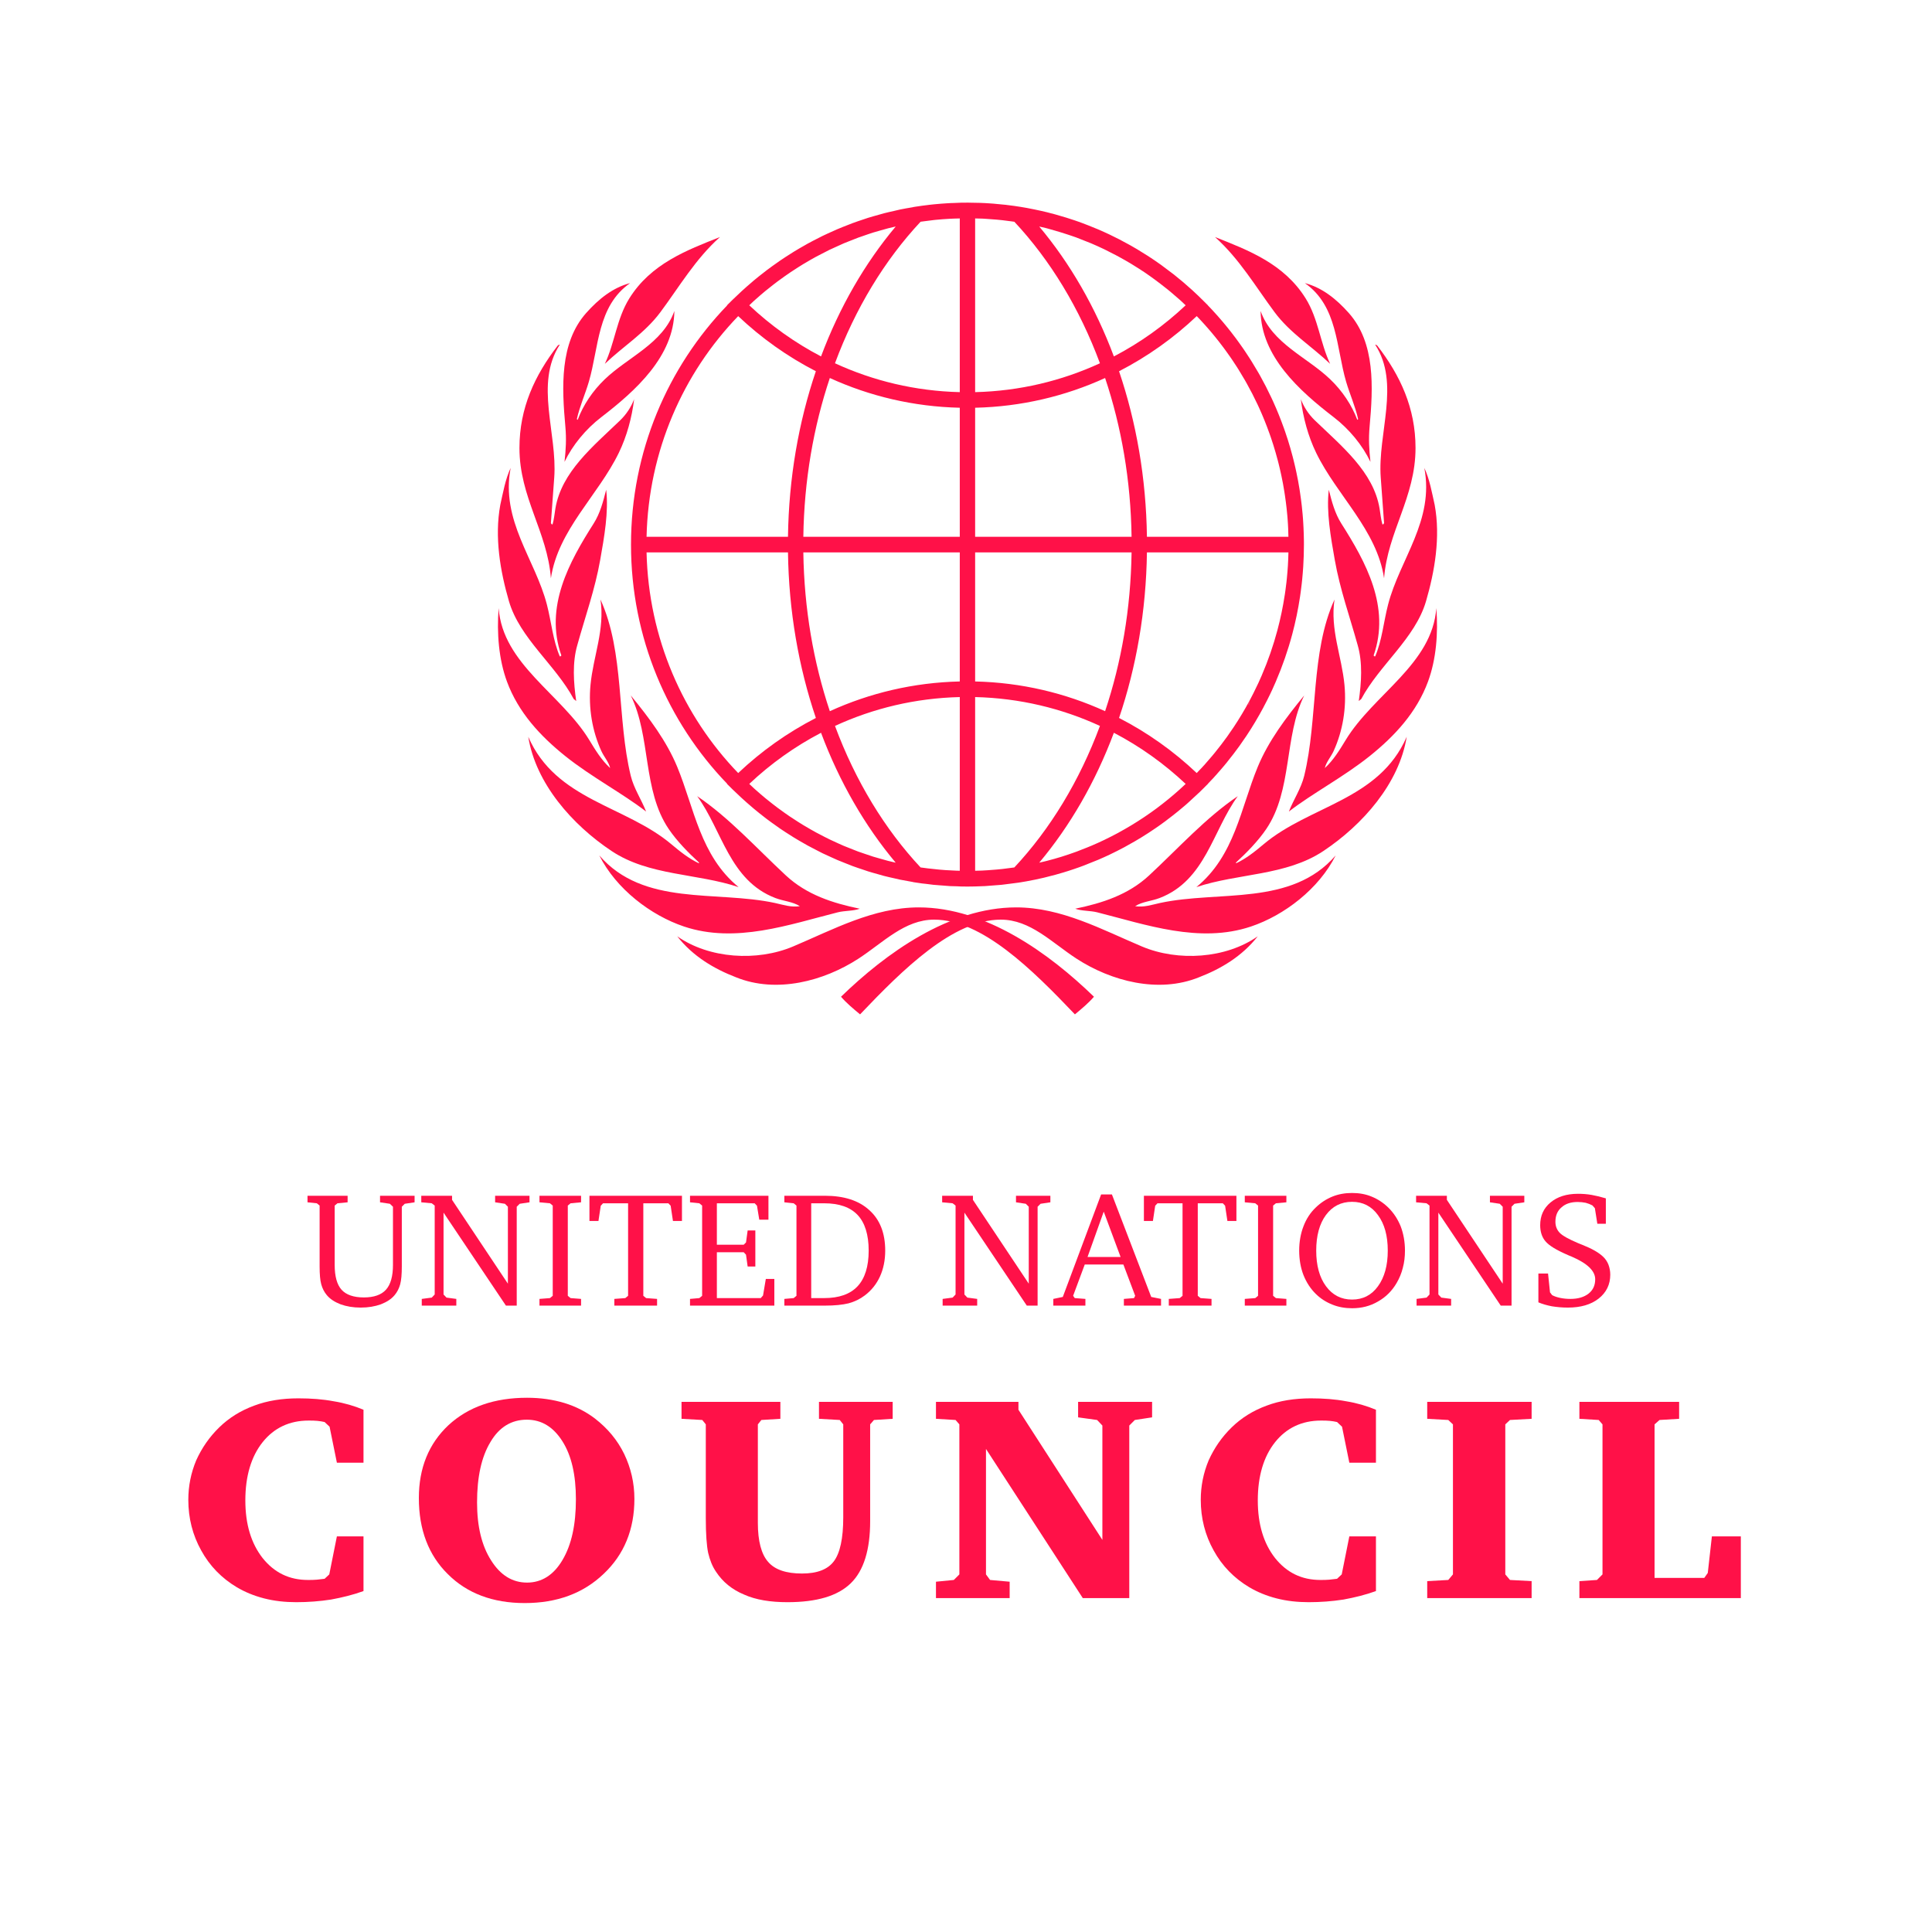 <?xml version="1.0" encoding="UTF-8" standalone="no"?>
<!DOCTYPE svg PUBLIC "-//W3C//DTD SVG 1.1//EN" "http://www.w3.org/Graphics/SVG/1.1/DTD/svg11.dtd">
<svg width="100%" height="100%" viewBox="0 0 1600 1600" version="1.1" xmlns="http://www.w3.org/2000/svg" xmlns:xlink="http://www.w3.org/1999/xlink" xml:space="preserve" xmlns:serif="http://www.serif.com/" style="fill-rule:evenodd;clip-rule:evenodd;stroke-linejoin:round;stroke-miterlimit:2;">
    <g id="Layer1">
        <g transform="matrix(1.017,0,0,1.017,214.28,-158.41)">
            <g transform="matrix(133.333,0,0,133.333,36.372,1218.95)">
                <path d="M0.025,-0.671L0.27,-0.671L0.27,-0.631L0.208,-0.625L0.191,-0.611L0.191,-0.249C0.191,-0.179 0.205,-0.128 0.233,-0.097C0.261,-0.066 0.307,-0.05 0.369,-0.05C0.431,-0.05 0.476,-0.066 0.504,-0.097C0.533,-0.129 0.547,-0.18 0.547,-0.249L0.547,-0.604L0.528,-0.622L0.468,-0.631L0.468,-0.671L0.679,-0.671L0.679,-0.631L0.619,-0.622L0.601,-0.604L0.601,-0.24C0.601,-0.192 0.598,-0.156 0.591,-0.13C0.584,-0.105 0.573,-0.083 0.557,-0.064C0.537,-0.04 0.509,-0.022 0.473,-0.008C0.437,0.005 0.396,0.012 0.35,0.012C0.304,0.012 0.263,0.005 0.227,-0.008C0.191,-0.022 0.163,-0.04 0.143,-0.064C0.127,-0.083 0.116,-0.105 0.109,-0.13C0.102,-0.155 0.099,-0.192 0.099,-0.24L0.099,-0.611L0.082,-0.625L0.025,-0.631L0.025,-0.671Z" style="fill:#ff1148;fill-rule:nonzero;"/>
            </g>
            <g transform="matrix(133.333,0,0,133.333,128.885,1218.95)">
                <path d="M0.029,-0L0.029,-0.041L0.09,-0.049L0.108,-0.068L0.108,-0.611L0.09,-0.625L0.026,-0.631L0.026,-0.671L0.214,-0.671L0.214,-0.646L0.555,-0.134L0.555,-0.604L0.537,-0.622L0.477,-0.631L0.477,-0.671L0.687,-0.671L0.687,-0.631L0.627,-0.622L0.609,-0.604L0.609,-0L0.543,-0L0.162,-0.568L0.162,-0.068L0.18,-0.049L0.24,-0.041L0.24,-0L0.029,-0Z" style="fill:#ff1148;fill-rule:nonzero;"/>
            </g>
            <g transform="matrix(133.333,0,0,133.333,223.937,1218.95)">
                <path d="M0.035,-0L0.035,-0.041L0.099,-0.046L0.116,-0.06L0.116,-0.611L0.099,-0.625L0.035,-0.631L0.035,-0.671L0.289,-0.671L0.289,-0.631L0.225,-0.625L0.208,-0.611L0.208,-0.06L0.225,-0.046L0.289,-0.041L0.289,-0L0.035,-0Z" style="fill:#ff1148;fill-rule:nonzero;"/>
            </g>
            <g transform="matrix(133.333,0,0,133.333,267.166,1218.95)">
                <path d="M0.016,-0.671L0.581,-0.671L0.581,-0.517L0.526,-0.517L0.512,-0.61L0.498,-0.625L0.345,-0.625L0.345,-0.06L0.362,-0.046L0.429,-0.041L0.429,-0L0.168,-0L0.168,-0.041L0.235,-0.046L0.252,-0.06L0.252,-0.625L0.099,-0.625L0.085,-0.61L0.071,-0.517L0.016,-0.517L0.016,-0.671Z" style="fill:#ff1148;fill-rule:nonzero;"/>
            </g>
            <g transform="matrix(133.333,0,0,133.333,346.789,1218.95)">
                <path d="M0.033,-0L0.033,-0.041L0.09,-0.046L0.107,-0.06L0.107,-0.611L0.09,-0.625L0.033,-0.631L0.033,-0.671L0.512,-0.671L0.512,-0.525L0.456,-0.525L0.442,-0.61L0.428,-0.625L0.197,-0.625L0.197,-0.372L0.361,-0.372L0.375,-0.386L0.385,-0.459L0.432,-0.459L0.432,-0.239L0.385,-0.239L0.375,-0.311L0.361,-0.326L0.197,-0.326L0.197,-0.046L0.465,-0.046L0.479,-0.062L0.496,-0.163L0.548,-0.163L0.548,-0L0.033,-0Z" style="fill:#ff1148;fill-rule:nonzero;"/>
            </g>
            <g transform="matrix(133.333,0,0,133.333,423.612,1218.95)">
                <path d="M0.197,-0.625L0.197,-0.046L0.276,-0.046C0.367,-0.046 0.435,-0.07 0.48,-0.118C0.525,-0.166 0.548,-0.239 0.548,-0.336C0.548,-0.433 0.525,-0.506 0.481,-0.553C0.436,-0.601 0.368,-0.625 0.276,-0.625L0.197,-0.625ZM0.28,-0.671C0.397,-0.671 0.488,-0.642 0.552,-0.583C0.617,-0.525 0.649,-0.442 0.649,-0.336C0.649,-0.277 0.638,-0.224 0.617,-0.178C0.596,-0.132 0.565,-0.093 0.524,-0.062C0.495,-0.04 0.462,-0.024 0.425,-0.014C0.388,-0.005 0.34,-0 0.28,-0L0.033,-0L0.033,-0.041L0.09,-0.046L0.107,-0.06L0.107,-0.611L0.09,-0.625L0.033,-0.631L0.033,-0.671L0.28,-0.671Z" style="fill:#ff1148;fill-rule:nonzero;"/>
            </g>
            <g transform="matrix(133.333,0,0,133.333,553.039,1218.95)">
                <path d="M0.029,-0L0.029,-0.041L0.09,-0.049L0.108,-0.068L0.108,-0.611L0.09,-0.625L0.026,-0.631L0.026,-0.671L0.214,-0.671L0.214,-0.646L0.555,-0.134L0.555,-0.604L0.537,-0.622L0.477,-0.631L0.477,-0.671L0.687,-0.671L0.687,-0.631L0.627,-0.622L0.609,-0.604L0.609,-0L0.543,-0L0.162,-0.568L0.162,-0.068L0.18,-0.049L0.24,-0.041L0.24,-0L0.029,-0Z" style="fill:#ff1148;fill-rule:nonzero;"/>
            </g>
            <g transform="matrix(133.333,0,0,133.333,648.091,1218.95)">
                <path d="M0.3,-0.574L0.201,-0.297L0.403,-0.297L0.3,-0.574ZM0.284,-0.679L0.35,-0.679L0.59,-0.053L0.65,-0.041L0.65,-0L0.423,-0L0.423,-0.041L0.485,-0.046L0.492,-0.06L0.42,-0.251L0.184,-0.251L0.113,-0.06L0.123,-0.046L0.188,-0.041L0.188,-0L-0.008,-0L-0.008,-0.041L0.05,-0.053L0.284,-0.679Z" style="fill:#ff1148;fill-rule:nonzero;"/>
            </g>
            <g transform="matrix(133.333,0,0,133.333,718.664,1218.95)">
                <path d="M0.016,-0.671L0.581,-0.671L0.581,-0.517L0.526,-0.517L0.512,-0.61L0.498,-0.625L0.345,-0.625L0.345,-0.06L0.362,-0.046L0.429,-0.041L0.429,-0L0.168,-0L0.168,-0.041L0.235,-0.046L0.252,-0.06L0.252,-0.625L0.099,-0.625L0.085,-0.61L0.071,-0.517L0.016,-0.517L0.016,-0.671Z" style="fill:#ff1148;fill-rule:nonzero;"/>
            </g>
            <g transform="matrix(133.333,0,0,133.333,798.286,1218.95)">
                <path d="M0.035,-0L0.035,-0.041L0.099,-0.046L0.116,-0.06L0.116,-0.611L0.099,-0.625L0.035,-0.631L0.035,-0.671L0.289,-0.671L0.289,-0.631L0.225,-0.625L0.208,-0.611L0.208,-0.06L0.225,-0.046L0.289,-0.041L0.289,-0L0.035,-0Z" style="fill:#ff1148;fill-rule:nonzero;"/>
            </g>
            <g transform="matrix(133.333,0,0,133.333,841.515,1218.95)">
                <path d="M0.366,-0.634C0.299,-0.634 0.246,-0.607 0.206,-0.553C0.167,-0.5 0.147,-0.427 0.147,-0.336C0.147,-0.245 0.167,-0.172 0.207,-0.118C0.247,-0.064 0.3,-0.037 0.366,-0.037C0.432,-0.037 0.485,-0.064 0.524,-0.118C0.564,-0.173 0.584,-0.245 0.584,-0.336C0.584,-0.427 0.564,-0.499 0.524,-0.553C0.485,-0.607 0.432,-0.634 0.366,-0.634ZM0.366,-0.688C0.409,-0.688 0.449,-0.681 0.485,-0.666C0.522,-0.651 0.556,-0.629 0.586,-0.6C0.62,-0.567 0.645,-0.528 0.663,-0.484C0.68,-0.439 0.689,-0.39 0.689,-0.336C0.689,-0.299 0.685,-0.264 0.676,-0.231C0.668,-0.198 0.655,-0.167 0.638,-0.138C0.61,-0.09 0.572,-0.052 0.524,-0.025C0.476,0.003 0.424,0.016 0.366,0.016C0.324,0.016 0.283,0.009 0.246,-0.006C0.208,-0.021 0.175,-0.042 0.146,-0.07C0.112,-0.103 0.087,-0.142 0.069,-0.187C0.052,-0.231 0.043,-0.281 0.043,-0.336C0.043,-0.39 0.052,-0.44 0.069,-0.484C0.086,-0.529 0.111,-0.568 0.145,-0.6C0.175,-0.629 0.209,-0.651 0.246,-0.666C0.283,-0.681 0.323,-0.688 0.366,-0.688Z" style="fill:#ff1148;fill-rule:nonzero;"/>
            </g>
            <g transform="matrix(133.333,0,0,133.333,938.976,1218.95)">
                <path d="M0.029,-0L0.029,-0.041L0.09,-0.049L0.108,-0.068L0.108,-0.611L0.09,-0.625L0.026,-0.631L0.026,-0.671L0.214,-0.671L0.214,-0.646L0.555,-0.134L0.555,-0.604L0.537,-0.622L0.477,-0.631L0.477,-0.671L0.687,-0.671L0.687,-0.631L0.627,-0.622L0.609,-0.604L0.609,-0L0.543,-0L0.162,-0.568L0.162,-0.068L0.18,-0.049L0.24,-0.041L0.24,-0L0.029,-0Z" style="fill:#ff1148;fill-rule:nonzero;"/>
            </g>
            <g transform="matrix(133.333,0,0,133.333,1034.03,1218.95)">
                <path d="M0.06,-0.02L0.06,-0.196L0.119,-0.196L0.131,-0.081L0.144,-0.064C0.159,-0.056 0.175,-0.051 0.194,-0.047C0.213,-0.043 0.234,-0.041 0.256,-0.041C0.302,-0.041 0.339,-0.052 0.366,-0.073C0.394,-0.095 0.407,-0.124 0.407,-0.161C0.407,-0.212 0.359,-0.258 0.264,-0.299C0.253,-0.303 0.245,-0.307 0.24,-0.309C0.171,-0.339 0.126,-0.366 0.104,-0.392C0.082,-0.417 0.071,-0.451 0.071,-0.491C0.071,-0.549 0.092,-0.595 0.134,-0.63C0.176,-0.665 0.232,-0.683 0.302,-0.683C0.33,-0.683 0.358,-0.681 0.386,-0.676C0.414,-0.671 0.443,-0.664 0.472,-0.655L0.472,-0.5L0.42,-0.5L0.405,-0.595L0.39,-0.612C0.377,-0.619 0.364,-0.624 0.349,-0.628C0.334,-0.631 0.317,-0.633 0.3,-0.633C0.258,-0.633 0.225,-0.622 0.201,-0.6C0.176,-0.579 0.164,-0.549 0.164,-0.512C0.164,-0.485 0.173,-0.463 0.19,-0.445C0.207,-0.427 0.245,-0.406 0.304,-0.381C0.31,-0.379 0.318,-0.375 0.329,-0.371C0.387,-0.348 0.429,-0.324 0.455,-0.299C0.47,-0.285 0.481,-0.268 0.488,-0.25C0.495,-0.231 0.499,-0.211 0.499,-0.189C0.499,-0.129 0.475,-0.08 0.428,-0.043C0.381,-0.006 0.318,0.012 0.24,0.012C0.205,0.012 0.173,0.009 0.142,0.004C0.111,-0.002 0.084,-0.01 0.06,-0.02Z" style="fill:#ff1148;fill-rule:nonzero;"/>
            </g>
            <g transform="matrix(238.154,0,0,238.154,-66.878,1457.11)">
                <path d="M0.639,-0.024C0.603,-0.011 0.566,-0.002 0.528,0.005C0.489,0.011 0.45,0.014 0.409,0.014C0.371,0.014 0.334,0.01 0.299,0.001C0.264,-0.008 0.233,-0.021 0.206,-0.037C0.154,-0.068 0.113,-0.11 0.084,-0.163C0.055,-0.215 0.04,-0.273 0.04,-0.336C0.04,-0.383 0.049,-0.428 0.067,-0.471C0.086,-0.513 0.112,-0.551 0.146,-0.584C0.18,-0.617 0.219,-0.641 0.265,-0.658C0.31,-0.675 0.361,-0.683 0.416,-0.683C0.46,-0.683 0.5,-0.68 0.537,-0.673C0.574,-0.667 0.608,-0.657 0.639,-0.644L0.639,-0.463L0.548,-0.463L0.523,-0.586L0.506,-0.602C0.498,-0.604 0.49,-0.605 0.481,-0.606C0.472,-0.607 0.462,-0.607 0.451,-0.607C0.386,-0.607 0.333,-0.582 0.294,-0.533C0.255,-0.484 0.235,-0.417 0.235,-0.334C0.235,-0.252 0.255,-0.187 0.294,-0.137C0.334,-0.087 0.385,-0.062 0.449,-0.062C0.46,-0.062 0.47,-0.062 0.48,-0.063C0.489,-0.064 0.498,-0.065 0.506,-0.066L0.522,-0.081L0.548,-0.211L0.639,-0.211L0.639,-0.024Z" style="fill:#ff1148;fill-rule:nonzero;"/>
            </g>
            <g transform="matrix(238.154,0,0,238.154,121.094,1457.11)">
                <path d="M0.408,-0.61C0.356,-0.61 0.314,-0.585 0.284,-0.534C0.253,-0.483 0.238,-0.414 0.238,-0.327C0.238,-0.245 0.254,-0.179 0.286,-0.129C0.318,-0.078 0.359,-0.053 0.409,-0.053C0.459,-0.053 0.5,-0.079 0.53,-0.13C0.561,-0.182 0.576,-0.251 0.576,-0.338C0.576,-0.421 0.561,-0.487 0.53,-0.536C0.499,-0.585 0.459,-0.61 0.408,-0.61ZM0.039,-0.342C0.039,-0.445 0.073,-0.528 0.14,-0.591C0.208,-0.654 0.298,-0.685 0.409,-0.685C0.455,-0.685 0.497,-0.679 0.537,-0.667C0.576,-0.655 0.611,-0.637 0.641,-0.614C0.685,-0.58 0.718,-0.54 0.741,-0.493C0.764,-0.445 0.776,-0.394 0.776,-0.339C0.776,-0.235 0.741,-0.149 0.671,-0.083C0.601,-0.016 0.511,0.017 0.401,0.017C0.292,0.017 0.204,-0.016 0.138,-0.082C0.072,-0.147 0.039,-0.234 0.039,-0.342Z" style="fill:#ff1148;fill-rule:nonzero;"/>
            </g>
            <g transform="matrix(238.154,0,0,238.154,340.464,1457.11)">
                <path d="M0.016,-0.671L0.354,-0.671L0.354,-0.613L0.289,-0.609L0.277,-0.594L0.277,-0.257C0.277,-0.195 0.289,-0.15 0.312,-0.124C0.335,-0.097 0.374,-0.084 0.428,-0.084C0.48,-0.084 0.516,-0.098 0.537,-0.126C0.558,-0.154 0.569,-0.204 0.569,-0.276L0.569,-0.594L0.557,-0.609L0.486,-0.613L0.486,-0.671L0.738,-0.671L0.738,-0.613L0.674,-0.609L0.661,-0.594L0.661,-0.263C0.661,-0.165 0.639,-0.094 0.595,-0.051C0.55,-0.007 0.478,0.014 0.378,0.014C0.32,0.014 0.27,0.006 0.23,-0.012C0.189,-0.029 0.157,-0.055 0.134,-0.09C0.121,-0.109 0.113,-0.13 0.107,-0.155C0.102,-0.179 0.099,-0.219 0.099,-0.273L0.099,-0.594L0.087,-0.609L0.016,-0.613L0.016,-0.671Z" style="fill:#ff1148;fill-rule:nonzero;"/>
            </g>
            <g transform="matrix(238.154,0,0,238.154,545.996,1457.11)">
                <path d="M0.023,-0L0.023,-0.056L0.084,-0.062L0.103,-0.081L0.103,-0.594L0.09,-0.609L0.023,-0.613L0.023,-0.671L0.305,-0.671L0.305,-0.644L0.592,-0.199L0.592,-0.59L0.574,-0.609L0.509,-0.618L0.509,-0.671L0.762,-0.671L0.762,-0.618L0.703,-0.609L0.684,-0.59L0.684,-0L0.525,-0L0.194,-0.51L0.194,-0.081L0.208,-0.062L0.275,-0.056L0.275,-0L0.023,-0Z" style="fill:#ff1148;fill-rule:nonzero;"/>
            </g>
            <g transform="matrix(238.154,0,0,238.154,757.575,1457.11)">
                <path d="M0.639,-0.024C0.603,-0.011 0.566,-0.002 0.528,0.005C0.489,0.011 0.45,0.014 0.409,0.014C0.371,0.014 0.334,0.01 0.299,0.001C0.264,-0.008 0.233,-0.021 0.206,-0.037C0.154,-0.068 0.113,-0.11 0.084,-0.163C0.055,-0.215 0.04,-0.273 0.04,-0.336C0.04,-0.383 0.049,-0.428 0.067,-0.471C0.086,-0.513 0.112,-0.551 0.146,-0.584C0.18,-0.617 0.219,-0.641 0.265,-0.658C0.31,-0.675 0.361,-0.683 0.416,-0.683C0.46,-0.683 0.5,-0.68 0.537,-0.673C0.574,-0.667 0.608,-0.657 0.639,-0.644L0.639,-0.463L0.548,-0.463L0.523,-0.586L0.506,-0.602C0.498,-0.604 0.49,-0.605 0.481,-0.606C0.472,-0.607 0.462,-0.607 0.451,-0.607C0.386,-0.607 0.333,-0.582 0.294,-0.533C0.255,-0.484 0.235,-0.417 0.235,-0.334C0.235,-0.252 0.255,-0.187 0.294,-0.137C0.334,-0.087 0.385,-0.062 0.449,-0.062C0.46,-0.062 0.47,-0.062 0.48,-0.063C0.489,-0.064 0.498,-0.065 0.506,-0.066L0.522,-0.081L0.548,-0.211L0.639,-0.211L0.639,-0.024Z" style="fill:#ff1148;fill-rule:nonzero;"/>
            </g>
            <g transform="matrix(238.154,0,0,238.154,945.548,1457.11)">
                <path d="M0.025,-0L0.025,-0.058L0.097,-0.062L0.113,-0.081L0.113,-0.594L0.097,-0.609L0.025,-0.613L0.025,-0.671L0.382,-0.671L0.382,-0.613L0.308,-0.609L0.292,-0.594L0.292,-0.081L0.308,-0.062L0.382,-0.058L0.382,-0L0.025,-0Z" style="fill:#ff1148;fill-rule:nonzero;"/>
            </g>
            <g transform="matrix(238.154,0,0,238.154,1068.52,1457.11)">
                <path d="M0.029,-0L0.029,-0.058L0.089,-0.062L0.108,-0.081L0.108,-0.594L0.095,-0.609L0.029,-0.613L0.029,-0.671L0.37,-0.671L0.37,-0.613L0.303,-0.609L0.286,-0.594L0.286,-0.069L0.456,-0.069L0.468,-0.086L0.482,-0.211L0.581,-0.211L0.581,-0L0.029,-0Z" style="fill:#ff1148;fill-rule:nonzero;"/>
            </g>
        </g>
        <g transform="matrix(5.556,0,0,5.556,1006.21,840.049)">
            <path d="M0,-115.865C3.647,-112.612 6.081,-108.425 8.883,-104.662C11.213,-101.531 14.411,-99.591 17.161,-96.965C15.677,-100.095 15.403,-103.682 13.517,-106.71C10.294,-111.888 4.966,-113.898 0,-115.865M19.948,-104.537C18.051,-106.674 15.925,-108.34 13.394,-108.998C18.309,-105.564 18.042,-99.425 19.546,-94.293C20.097,-92.416 20.905,-90.658 21.335,-88.718L21.211,-88.617C20.393,-90.81 18.99,-92.918 17.162,-94.67C13.706,-97.985 8.509,-99.991 6.798,-104.84C6.877,-98.102 12.527,-92.98 17.689,-89.018C20.003,-87.241 21.971,-84.854 23.171,-82.353C22.97,-84.215 22.879,-85.764 23.043,-87.581C23.573,-93.467 23.916,-100.065 19.948,-104.537ZM29.89,-84.423C29.89,-90.386 27.606,-95.25 24.18,-99.691C24.08,-99.741 24.01,-99.842 23.881,-99.819C27.653,-93.987 24.22,-86.625 24.705,-80.011L25.202,-73.222C25.128,-73.172 25.128,-72.969 24.953,-73.046C24.73,-73.803 24.663,-74.608 24.533,-75.39C23.625,-80.863 18.896,-84.673 14.886,-88.537C13.938,-89.451 13.243,-90.531 12.796,-91.693C13.129,-88.966 13.878,-86.172 15.082,-83.694C18.168,-77.343 24.13,-72.216 25.202,-64.998C25.722,-71.916 29.89,-77.058 29.89,-84.423M32.744,-75.947C32.322,-77.811 31.999,-79.741 31.201,-81.451C32.712,-73.572 27.554,-67.88 25.794,-61.063C25.13,-58.494 24.903,-55.764 23.881,-53.367C23.785,-53.315 23.703,-53.416 23.644,-53.494C26.188,-60.749 22.458,-67.454 18.825,-73.172C17.87,-74.675 17.41,-76.426 16.964,-78.195C16.571,-74.911 17.259,-71.109 17.857,-67.72C18.626,-63.357 20.093,-59.268 21.26,-55.058C22.027,-52.428 21.825,-49.46 21.431,-46.705L21.801,-47.005C24.507,-52.081 29.844,-56.047 31.456,-61.587C32.745,-66.015 33.636,-71.13 32.744,-75.947ZM32.988,-60.557C32.393,-52.205 23.643,-47.743 19.471,-40.877C18.58,-39.41 17.663,-37.896 16.369,-36.712C16.571,-37.601 17.291,-38.389 17.687,-39.262C19.025,-42.208 19.631,-45.617 19.297,-49.123C18.891,-53.388 17.141,-57.349 17.813,-61.836C14.217,-53.947 15.377,-44.085 13.298,-35.555C12.838,-33.668 11.708,-32.017 11.011,-30.23C14.544,-32.961 19.175,-35.386 23.053,-38.493C26.803,-41.498 30.059,-45.019 31.751,-49.602C32.97,-52.904 33.288,-56.843 32.988,-60.557ZM28.575,-41.377C24.455,-31.896 14.104,-31.154 7.221,-25.337C5.913,-24.232 4.615,-23.214 3.178,-22.532L3.103,-22.609C4.692,-24.069 6.41,-25.81 7.641,-27.627C11.574,-33.436 10.265,-41.376 13.298,-47.535C10.543,-44.182 7.958,-40.729 6.371,-36.889C3.818,-30.71 2.95,-23.661 -2.777,-18.966C3.422,-21.044 10.572,-20.63 16.153,-24.346C22.02,-28.251 27.457,-34.416 28.575,-41.377ZM17.987,-23.69C11.382,-16.048 0.61,-18.507 -8.208,-16.598C-9.435,-16.333 -10.588,-15.918 -11.905,-16.124C-10.857,-16.799 -9.467,-16.876 -8.257,-17.339C-1.415,-19.959 -0.349,-27.401 3.396,-32.522C-1.387,-29.291 -5.348,-24.867 -9.82,-20.71C-12.933,-17.817 -16.81,-16.579 -20.832,-15.747C-19.866,-15.388 -18.601,-15.473 -17.561,-15.21C-10.337,-13.389 -2.328,-10.514 5.358,-13.092C10.319,-14.756 15.481,-18.696 17.987,-23.69M-55.745,-2.627C-54.936,-1.687 -53.89,-0.809 -52.903,0C-46.527,-6.697 -39.042,-14.119 -31.927,-14.119C-27.516,-14.119 -24.339,-10.706 -20.632,-8.298C-15.488,-4.957 -8.433,-3.075 -2.386,-5.527C0.866,-6.782 4.017,-8.631 6.372,-11.634C1.613,-8.298 -5.514,-7.85 -10.886,-10.115C-16.825,-12.619 -22.869,-15.944 -29.637,-15.944C-39.613,-15.944 -49.094,-9.085 -55.745,-2.627" style="fill:#ff1148;fill-rule:nonzero;"/>
        </g>
        <g transform="matrix(5.556,0,0,5.556,596.253,840.049)">
            <path d="M0,-115.865C-3.647,-112.612 -6.081,-108.425 -8.883,-104.662C-11.213,-101.531 -14.411,-99.591 -17.161,-96.965C-15.677,-100.095 -15.403,-103.682 -13.517,-106.71C-10.294,-111.888 -4.966,-113.898 0,-115.865M-19.948,-104.537C-18.051,-106.674 -15.925,-108.34 -13.394,-108.998C-18.309,-105.564 -18.042,-99.425 -19.546,-94.293C-20.097,-92.416 -20.905,-90.658 -21.335,-88.718L-21.211,-88.617C-20.393,-90.81 -18.99,-92.918 -17.162,-94.67C-13.706,-97.985 -8.509,-99.991 -6.798,-104.84C-6.877,-98.102 -12.527,-92.98 -17.689,-89.018C-20.003,-87.241 -21.971,-84.854 -23.171,-82.353C-22.97,-84.215 -22.879,-85.764 -23.043,-87.581C-23.573,-93.467 -23.916,-100.065 -19.948,-104.537ZM-29.89,-84.423C-29.89,-90.386 -27.606,-95.25 -24.18,-99.691C-24.08,-99.741 -24.01,-99.842 -23.881,-99.819C-27.653,-93.987 -24.22,-86.625 -24.705,-80.011L-25.202,-73.222C-25.128,-73.172 -25.128,-72.969 -24.953,-73.046C-24.73,-73.803 -24.663,-74.608 -24.533,-75.39C-23.625,-80.863 -18.896,-84.673 -14.886,-88.537C-13.938,-89.451 -13.243,-90.531 -12.796,-91.693C-13.129,-88.966 -13.878,-86.172 -15.082,-83.694C-18.168,-77.343 -24.13,-72.216 -25.202,-64.998C-25.722,-71.916 -29.89,-77.058 -29.89,-84.423M-32.744,-75.947C-32.322,-77.811 -31.999,-79.741 -31.201,-81.451C-32.712,-73.572 -27.554,-67.88 -25.794,-61.063C-25.13,-58.494 -24.903,-55.764 -23.881,-53.367C-23.785,-53.315 -23.703,-53.416 -23.644,-53.494C-26.188,-60.749 -22.458,-67.454 -18.825,-73.172C-17.87,-74.675 -17.41,-76.426 -16.964,-78.195C-16.571,-74.911 -17.259,-71.109 -17.857,-67.72C-18.626,-63.357 -20.093,-59.268 -21.26,-55.058C-22.027,-52.428 -21.825,-49.46 -21.431,-46.705L-21.801,-47.005C-24.507,-52.081 -29.844,-56.047 -31.456,-61.587C-32.745,-66.015 -33.636,-71.13 -32.744,-75.947ZM-32.988,-60.557C-32.393,-52.205 -23.643,-47.743 -19.471,-40.877C-18.58,-39.41 -17.663,-37.896 -16.369,-36.712C-16.571,-37.601 -17.291,-38.389 -17.687,-39.262C-19.025,-42.208 -19.631,-45.617 -19.297,-49.123C-18.891,-53.388 -17.141,-57.349 -17.813,-61.836C-14.217,-53.947 -15.377,-44.085 -13.298,-35.555C-12.839,-33.668 -11.708,-32.017 -11.011,-30.23C-14.544,-32.961 -19.175,-35.386 -23.053,-38.493C-26.803,-41.498 -30.059,-45.019 -31.751,-49.602C-32.97,-52.904 -33.288,-56.843 -32.988,-60.557ZM-28.575,-41.377C-24.455,-31.896 -14.104,-31.154 -7.221,-25.337C-5.913,-24.232 -4.615,-23.214 -3.178,-22.532L-3.103,-22.609C-4.692,-24.069 -6.41,-25.81 -7.641,-27.627C-11.574,-33.436 -10.265,-41.376 -13.298,-47.535C-10.543,-44.182 -7.958,-40.729 -6.371,-36.889C-3.818,-30.71 -2.95,-23.661 2.776,-18.966C-3.422,-21.044 -10.572,-20.63 -16.153,-24.346C-22.02,-28.251 -27.458,-34.416 -28.575,-41.377ZM-17.987,-23.69C-11.382,-16.048 -0.61,-18.507 8.208,-16.598C9.435,-16.333 10.588,-15.918 11.905,-16.124C10.857,-16.799 9.467,-16.876 8.257,-17.339C1.415,-19.959 0.348,-27.401 -3.396,-32.522C1.387,-29.291 5.348,-24.867 9.82,-20.71C12.933,-17.817 16.81,-16.579 20.832,-15.747C19.866,-15.388 18.601,-15.473 17.561,-15.21C10.337,-13.389 2.328,-10.514 -5.358,-13.092C-10.319,-14.756 -15.481,-18.696 -17.987,-23.69M55.745,-2.627C54.936,-1.687 53.89,-0.809 52.903,0C46.527,-6.697 39.042,-14.119 31.927,-14.119C27.516,-14.119 24.339,-10.706 20.632,-8.298C15.488,-4.957 8.433,-3.075 2.386,-5.527C-0.866,-6.782 -4.017,-8.631 -6.372,-11.634C-1.613,-8.298 5.514,-7.85 10.886,-10.115C16.825,-12.619 22.869,-15.944 29.637,-15.944C39.613,-15.944 49.094,-9.085 55.745,-2.627" style="fill:#ff1148;fill-rule:nonzero;"/>
        </g>
        <g transform="matrix(5.556,0,0,5.556,1006.46,260.155)">
            <path d="M0,68.704C-0.001,68.706 -0.006,68.724 -0.006,68.724C-0.006,68.724 -0.034,68.771 -0.051,68.8C-0.027,68.753 -0.004,68.712 0,68.704M0.461,68.038C0.46,68.043 0.462,68.044 0.461,68.05C0.457,68.068 0.448,68.085 0.441,68.114C0.45,68.08 0.457,68.059 0.461,68.038M-2.129,67.861C-2.133,67.873 -2.144,67.915 -2.157,67.957C-2.148,67.926 -2.137,67.875 -2.137,67.875C-2.137,67.875 -2.13,67.862 -2.129,67.861ZM-1.997,67.608L-1.991,67.611C-2.02,67.659 -2.035,67.689 -2.069,67.747C-2.032,67.678 -1.997,67.608 -1.997,67.608M-1.731,67.424C-1.734,67.435 -1.744,67.471 -1.754,67.503C-1.747,67.479 -1.737,67.433 -1.737,67.433C-1.737,67.433 -1.731,67.425 -1.731,67.424M-1.597,67.169L-1.591,67.171C-1.614,67.212 -1.629,67.237 -1.662,67.294C-1.629,67.231 -1.596,67.169 -1.597,67.169M-58.768,62.402C-56.025,69.731 -52.233,76.285 -47.641,81.761C-47.668,81.754 -47.696,81.75 -47.724,81.743C-48.079,81.66 -48.438,81.582 -48.791,81.49C-49.239,81.374 -49.681,81.244 -50.124,81.115C-50.426,81.027 -50.731,80.947 -51.031,80.853C-51.435,80.727 -51.831,80.586 -52.23,80.449C-52.577,80.33 -52.927,80.218 -53.271,80.092C-53.661,79.948 -54.043,79.789 -54.427,79.635C-54.749,79.507 -55.074,79.386 -55.391,79.251C-55.885,79.041 -56.371,78.814 -56.856,78.588C-57.055,78.496 -57.257,78.407 -57.454,78.312C-58,78.048 -58.537,77.77 -59.071,77.486C-59.205,77.415 -59.341,77.349 -59.474,77.277C-60.015,76.983 -60.546,76.675 -61.074,76.361C-61.203,76.284 -61.335,76.212 -61.463,76.134C-61.966,75.828 -62.46,75.507 -62.951,75.183C-63.102,75.083 -63.258,74.988 -63.408,74.886C-63.908,74.549 -64.396,74.198 -64.882,73.842C-65.002,73.755 -65.123,73.669 -65.242,73.581C-65.738,73.21 -66.226,72.827 -66.707,72.438C-66.819,72.347 -66.934,72.259 -67.045,72.167C-67.526,71.771 -67.998,71.364 -68.464,70.949C-68.562,70.862 -68.661,70.775 -68.759,70.687C-68.999,70.47 -69.23,70.243 -69.465,70.021C-66.272,67.012 -62.677,64.443 -58.768,62.402M-15.118,62.4C-11.208,64.44 -7.615,67.011 -4.42,70.021C-4.526,70.121 -4.631,70.222 -4.738,70.321C-4.942,70.509 -5.143,70.7 -5.35,70.885C-6.4,71.824 -7.487,72.72 -8.615,73.563C-8.647,73.587 -8.677,73.612 -8.709,73.636C-8.71,73.637 -8.711,73.638 -8.712,73.639C-9.298,74.075 -9.897,74.495 -10.503,74.904C-10.525,74.919 -10.547,74.935 -10.569,74.95C-10.593,74.966 -10.617,74.981 -10.641,74.997C-11.217,75.383 -11.801,75.755 -12.394,76.116C-12.467,76.16 -12.539,76.204 -12.612,76.247C-13.179,76.588 -13.753,76.916 -14.334,77.233C-14.38,77.258 -14.423,77.287 -14.469,77.312C-14.479,77.317 -14.49,77.323 -14.5,77.329C-15.121,77.665 -15.752,77.983 -16.389,78.292C-16.447,78.32 -16.505,78.351 -16.563,78.379C-17.177,78.673 -17.8,78.954 -18.429,79.222C-18.902,79.424 -19.385,79.611 -19.868,79.798C-20.124,79.897 -20.376,80.005 -20.634,80.1C-20.706,80.127 -20.776,80.15 -20.846,80.176C-21.526,80.423 -22.212,80.655 -22.906,80.871C-22.915,80.874 -22.923,80.877 -22.932,80.88C-22.941,80.882 -22.949,80.886 -22.958,80.888C-23.619,81.093 -24.29,81.279 -24.963,81.455C-25.104,81.492 -25.246,81.527 -25.387,81.563C-25.67,81.634 -25.957,81.695 -26.242,81.761C-21.649,76.284 -17.861,69.729 -15.118,62.4ZM5.101,57.628C5.094,57.651 5.026,57.858 5.016,57.942C5.004,58.03 5.005,58.094 5.007,58.142C5.011,58.239 5.018,58.276 5.018,58.276C5.018,58.276 4.886,58.124 5.101,57.628M-35.798,57.078C-29.174,57.236 -22.887,58.755 -17.195,61.379C-20.239,69.582 -24.62,76.772 -29.953,82.473C-29.982,82.477 -30.01,82.481 -30.039,82.485C-30.203,82.509 -30.369,82.526 -30.534,82.549C-30.941,82.604 -31.348,82.661 -31.759,82.706C-32.045,82.737 -32.332,82.764 -32.62,82.79C-32.624,82.791 -32.629,82.79 -32.634,82.79C-33.071,82.83 -33.509,82.864 -33.95,82.892L-33.962,82.892C-34.222,82.908 -34.481,82.926 -34.743,82.938C-34.759,82.939 -34.775,82.941 -34.791,82.941C-35.125,82.956 -35.462,82.96 -35.798,82.968L-35.798,57.078ZM-38.087,57.078L-38.087,82.968C-38.229,82.964 -38.37,82.961 -38.511,82.956C-38.528,82.955 -38.545,82.957 -38.562,82.956C-39.091,82.938 -39.618,82.91 -40.142,82.875C-40.15,82.874 -40.159,82.875 -40.167,82.875C-40.507,82.852 -40.846,82.823 -41.183,82.793C-41.704,82.747 -42.221,82.691 -42.737,82.627C-42.756,82.625 -42.775,82.624 -42.794,82.622C-43.173,82.575 -43.553,82.529 -43.93,82.473C-49.263,76.772 -53.644,69.582 -56.688,61.379C-50.996,58.755 -44.71,57.237 -38.087,57.078M8.618,55.214C8.617,55.212 8.682,55.312 8.635,55.554C8.678,55.319 8.618,55.216 8.618,55.214M9.107,54.109C9.107,54.107 9.18,54.258 9.081,54.589C9.174,54.266 9.107,54.111 9.107,54.109M-10.191,35.515L10.901,35.515C10.885,36.171 10.861,36.825 10.821,37.475L10.821,37.478C10.812,37.624 10.812,37.625 10.821,37.481C10.782,38.099 10.733,38.713 10.672,39.325L10.672,39.328L10.666,39.383C10.648,39.569 10.63,39.756 10.609,39.938C10.563,40.344 10.51,40.751 10.455,41.157C10.426,41.364 10.398,41.562 10.369,41.759L10.369,41.762L10.354,41.846C10.084,43.623 9.721,45.37 9.267,47.077C9.266,47.081 9.265,47.085 9.264,47.089L9.264,47.092C9.264,47.093 9.265,47.094 9.264,47.095C8.647,49.412 7.862,51.663 6.93,53.83L6.93,53.833L6.927,53.836L6.924,53.844C6.923,53.845 6.924,53.846 6.924,53.847C6.921,53.854 6.918,53.861 6.915,53.868C6.765,54.216 6.61,54.561 6.452,54.906L6.452,54.909L6.443,54.923L6.438,54.938C6.437,54.939 6.438,54.94 6.438,54.941C6.197,55.463 5.944,55.982 5.685,56.496C5.543,56.778 5.393,57.066 5.239,57.357C5.202,57.427 5.171,57.487 5.144,57.537L5.144,57.54L5.124,57.572L5.116,57.59C4.387,58.95 3.595,60.273 2.747,61.55C2.425,62.035 2.097,62.51 1.757,62.984C1.193,63.77 0.602,64.541 -0.009,65.293L-0.009,65.296L-0.029,65.316L-0.049,65.342L-0.051,65.348C-0.157,65.477 -0.266,65.607 -0.378,65.741L-0.378,65.744L-0.401,65.767L-0.412,65.781L-0.421,65.796C-0.776,66.221 -1.141,66.641 -1.513,67.058L-1.513,67.061L-1.536,67.084L-1.556,67.11C-1.667,67.233 -1.782,67.357 -1.903,67.488L-1.903,67.491L-1.928,67.515L-1.946,67.538L-1.951,67.544C-2.219,67.835 -2.495,68.117 -2.77,68.402C-6.212,65.142 -10.105,62.372 -14.346,60.192C-11.777,52.609 -10.312,44.276 -10.191,35.515ZM-35.798,35.515L-12.48,35.515C-12.599,43.922 -13.992,51.915 -16.426,59.183C-22.363,56.474 -28.91,54.909 -35.798,54.752L-35.798,35.515ZM-61.406,35.515L-38.087,35.515L-38.087,54.752C-44.975,54.909 -51.521,56.475 -57.457,59.183C-59.891,51.915 -61.286,43.922 -61.406,35.515M-84.775,35.515L-63.694,35.515C-63.574,44.277 -62.107,52.611 -59.537,60.195C-63.779,62.375 -67.674,65.144 -71.116,68.404C-79.331,59.89 -84.479,48.319 -84.775,35.515M-16.426,9.521C-13.992,16.789 -12.599,24.782 -12.48,33.189L-35.798,33.189L-35.798,13.953C-28.91,13.796 -22.363,12.23 -16.426,9.521M-57.457,9.521C-51.521,12.23 -44.975,13.795 -38.087,13.953L-38.087,33.189L-61.406,33.189C-61.286,24.782 -59.891,16.789 -57.457,9.521M-71.116,0.297C-67.674,3.557 -63.781,6.329 -59.54,8.509C-62.109,16.092 -63.574,24.428 -63.694,33.189L-84.775,33.189C-84.479,20.385 -79.331,8.812 -71.116,0.297M-2.767,0.294C-2.675,0.39 -2.583,0.486 -2.486,0.588C-2.353,0.729 -2.223,0.865 -2.094,1.004C-1.967,1.141 -1.838,1.285 -1.705,1.431C-1.574,1.577 -1.449,1.715 -1.325,1.856C-1.199,1.998 -1.072,2.144 -0.944,2.292C-0.815,2.442 -0.689,2.586 -0.569,2.728C-0.451,2.868 -0.332,3.017 -0.203,3.173C-0.092,3.309 0.015,3.436 0.117,3.563C0.119,3.565 0.121,3.566 0.123,3.568C0.124,3.57 0.125,3.573 0.126,3.574L0.14,3.595L0.163,3.624C0.288,3.78 0.408,3.928 0.521,4.072C0.758,4.374 0.99,4.68 1.222,4.99C1.333,5.14 1.445,5.292 1.562,5.453C1.609,5.517 1.656,5.585 1.705,5.653C1.884,5.902 2.064,6.151 2.235,6.398C2.343,6.554 2.448,6.71 2.558,6.872C2.774,7.193 2.987,7.515 3.196,7.84C3.301,8.004 3.403,8.166 3.505,8.329L3.505,8.332C3.811,8.823 4.109,9.318 4.4,9.824C4.5,9.996 4.595,10.165 4.687,10.33C5.255,11.345 5.789,12.381 6.286,13.441C6.37,13.62 6.452,13.795 6.532,13.97C7.097,15.214 7.608,16.486 8.071,17.786C8.133,17.959 8.194,18.125 8.251,18.292C8.253,18.296 8.253,18.296 8.254,18.3C8.255,18.301 8.254,18.302 8.254,18.303L8.26,18.323L8.269,18.341L8.269,18.344C8.397,18.719 8.52,19.093 8.638,19.466C8.876,20.221 9.096,20.984 9.299,21.755C9.342,21.921 9.388,22.088 9.43,22.258C9.432,22.265 9.431,22.272 9.433,22.278L9.436,22.293C9.439,22.306 9.444,22.318 9.447,22.331L9.447,22.334C9.495,22.525 9.542,22.719 9.588,22.912C9.634,23.107 9.678,23.3 9.722,23.497C9.758,23.657 9.792,23.811 9.825,23.965C9.833,24.003 9.843,24.043 9.851,24.081L9.851,24.084C9.934,24.479 10.015,24.872 10.088,25.265C10.161,25.658 10.227,26.056 10.291,26.457C10.323,26.655 10.353,26.855 10.383,27.056C10.472,27.66 10.553,28.263 10.62,28.871C10.64,29.047 10.656,29.231 10.675,29.42L10.675,29.423C10.677,29.442 10.679,29.459 10.681,29.478L10.681,29.481C10.701,29.693 10.724,29.894 10.741,30.086L10.741,30.089C10.741,30.093 10.74,30.088 10.741,30.092C10.758,30.296 10.775,30.497 10.789,30.697L10.789,30.703C10.789,30.697 10.789,30.698 10.789,30.706L10.789,30.711C10.804,30.909 10.817,31.112 10.829,31.319C10.842,31.526 10.851,31.731 10.861,31.939C10.881,32.354 10.888,32.771 10.898,33.189L-10.191,33.189C-10.312,24.429 -11.777,16.095 -14.346,8.512C-10.103,6.332 -6.21,3.555 -2.767,0.294M-26.245,-13.059C-25.929,-12.986 -25.609,-12.921 -25.295,-12.841C-25.213,-12.82 -25.131,-12.799 -25.049,-12.777C-24.671,-12.679 -24.299,-12.565 -23.925,-12.457C-23.331,-12.287 -22.741,-12.107 -22.157,-11.914C-21.685,-11.758 -21.211,-11.607 -20.746,-11.437C-20.328,-11.284 -19.92,-11.112 -19.507,-10.948C-19.186,-10.82 -18.861,-10.702 -18.543,-10.567C-17.886,-10.289 -17.237,-9.996 -16.595,-9.689C-16.478,-9.633 -16.364,-9.574 -16.248,-9.517C-15.758,-9.278 -15.273,-9.029 -14.792,-8.773C-14.603,-8.673 -14.416,-8.57 -14.228,-8.468C-13.68,-8.166 -13.133,-7.859 -12.598,-7.537C-12.458,-7.453 -12.321,-7.364 -12.183,-7.278C-11.64,-6.944 -11.101,-6.604 -10.572,-6.249C-10.045,-5.895 -9.53,-5.524 -9.018,-5.15C-8.742,-4.947 -8.469,-4.741 -8.197,-4.533C-7.837,-4.258 -7.479,-3.981 -7.127,-3.696C-6.989,-3.584 -6.852,-3.471 -6.715,-3.358C-6.264,-2.984 -5.819,-2.603 -5.382,-2.213C-5.298,-2.138 -5.213,-2.064 -5.13,-1.989C-4.889,-1.77 -4.658,-1.54 -4.42,-1.317C-7.615,1.693 -11.208,4.265 -15.118,6.305C-17.861,-1.026 -21.651,-7.582 -26.245,-13.059M-47.638,-13.059C-52.232,-7.583 -56.025,-1.028 -58.768,6.302C-62.677,4.262 -66.272,1.692 -69.465,-1.317C-69.227,-1.541 -68.996,-1.772 -68.753,-1.992C-68.67,-2.066 -68.584,-2.138 -68.501,-2.213C-68.026,-2.636 -67.545,-3.055 -67.053,-3.46C-66.927,-3.564 -66.795,-3.662 -66.667,-3.765C-66.196,-4.145 -65.722,-4.52 -65.237,-4.882C-65.135,-4.958 -65.03,-5.031 -64.928,-5.106C-64.426,-5.474 -63.921,-5.836 -63.405,-6.185C-63.268,-6.278 -63.127,-6.366 -62.988,-6.458C-62.47,-6.8 -61.948,-7.137 -61.417,-7.459C-61.359,-7.493 -61.3,-7.526 -61.242,-7.56C-60.677,-7.9 -60.106,-8.23 -59.526,-8.546C-59.271,-8.685 -59.011,-8.813 -58.753,-8.947C-58.341,-9.162 -57.931,-9.381 -57.512,-9.584C-57.216,-9.728 -56.912,-9.857 -56.613,-9.994C-56.206,-10.181 -55.802,-10.371 -55.389,-10.547C-55.138,-10.653 -54.881,-10.75 -54.628,-10.852C-54.159,-11.042 -53.69,-11.233 -53.214,-11.408C-52.987,-11.491 -52.756,-11.563 -52.527,-11.643C-52.03,-11.817 -51.533,-11.994 -51.028,-12.152C-50.729,-12.245 -50.425,-12.326 -50.124,-12.414C-49.681,-12.542 -49.239,-12.673 -48.791,-12.789C-48.438,-12.88 -48.079,-12.959 -47.724,-13.042C-47.695,-13.048 -47.666,-13.053 -47.638,-13.059M-35.798,-14.263C-35.435,-14.254 -35.07,-14.254 -34.708,-14.237C-34.508,-14.228 -34.308,-14.211 -34.108,-14.199C-33.6,-14.169 -33.094,-14.132 -32.591,-14.086C-32.313,-14.06 -32.035,-14.035 -31.759,-14.004C-31.285,-13.953 -30.815,-13.89 -30.345,-13.824C-30.214,-13.806 -30.082,-13.788 -29.95,-13.769C-24.618,-8.068 -20.239,-0.879 -17.195,7.323C-22.888,9.947 -29.174,11.469 -35.798,11.626L-35.798,-14.263ZM-38.087,-14.263L-38.087,11.626C-44.711,11.468 -50.998,9.947 -56.69,7.323C-53.647,-0.88 -49.264,-8.07 -43.93,-13.772C-43.929,-13.773 -43.928,-13.774 -43.927,-13.775C-43.925,-13.775 -43.923,-13.774 -43.921,-13.775C-43.548,-13.83 -43.17,-13.873 -42.794,-13.92C-42.516,-13.954 -42.24,-13.995 -41.961,-14.025C-41.94,-14.027 -41.92,-14.031 -41.898,-14.033C-41.848,-14.039 -41.798,-14.043 -41.747,-14.048C-41.719,-14.051 -41.692,-14.054 -41.664,-14.057C-40.976,-14.125 -40.283,-14.175 -39.587,-14.214L-39.584,-14.214C-39.381,-14.225 -39.177,-14.231 -38.974,-14.24C-38.941,-14.241 -38.908,-14.241 -38.874,-14.243C-38.613,-14.253 -38.35,-14.257 -38.087,-14.263ZM-36.94,-16.619C-37.261,-16.619 -37.581,-16.616 -37.899,-16.61L-37.904,-16.61C-37.895,-16.61 -37.897,-16.61 -37.936,-16.61L-37.941,-16.61C-38.302,-16.603 -38.657,-16.582 -39.014,-16.566C-39.048,-16.565 -39.081,-16.565 -39.114,-16.563C-39.248,-16.558 -39.382,-16.559 -39.515,-16.552C-39.571,-16.549 -39.625,-16.543 -39.681,-16.54L-39.687,-16.54C-39.749,-16.537 -39.813,-16.535 -39.876,-16.531C-40.521,-16.493 -41.169,-16.443 -41.813,-16.38C-41.833,-16.378 -41.853,-16.376 -41.873,-16.374C-41.923,-16.369 -41.974,-16.365 -42.024,-16.36C-42.059,-16.356 -42.093,-16.352 -42.127,-16.348C-42.155,-16.345 -42.182,-16.342 -42.21,-16.339C-42.373,-16.322 -42.534,-16.306 -42.697,-16.287C-42.756,-16.28 -42.781,-16.274 -42.771,-16.275C-43.087,-16.238 -43.405,-16.2 -43.724,-16.156C-43.928,-16.128 -44.129,-16.097 -44.33,-16.066C-44.396,-16.056 -44.462,-16.047 -44.528,-16.037L-44.533,-16.037C-44.536,-16.037 -44.539,-16.038 -44.542,-16.037C-44.559,-16.034 -44.576,-16.031 -44.594,-16.028C-44.619,-16.024 -44.645,-16.021 -44.671,-16.017L-45.051,-15.956L-45.066,-15.941C-45.121,-15.932 -45.176,-15.921 -45.232,-15.912C-45.819,-15.813 -46.405,-15.715 -46.985,-15.595C-47.264,-15.537 -47.538,-15.463 -47.815,-15.4C-48.338,-15.283 -48.863,-15.168 -49.38,-15.034C-49.661,-14.961 -49.937,-14.876 -50.216,-14.798C-50.737,-14.653 -51.26,-14.509 -51.775,-14.348C-51.986,-14.281 -52.192,-14.207 -52.402,-14.138C-52.977,-13.949 -53.552,-13.755 -54.118,-13.545C-54.274,-13.487 -54.426,-13.421 -54.582,-13.362C-55.188,-13.13 -55.792,-12.892 -56.387,-12.638C-56.553,-12.567 -56.715,-12.489 -56.879,-12.417C-57.451,-12.164 -58.021,-11.91 -58.582,-11.637C-58.773,-11.544 -58.958,-11.442 -59.148,-11.347C-59.69,-11.074 -60.231,-10.798 -60.762,-10.506C-60.912,-10.423 -61.059,-10.334 -61.208,-10.25C-61.758,-9.941 -62.302,-9.626 -62.839,-9.296C-63.002,-9.196 -63.161,-9.09 -63.322,-8.988C-63.854,-8.653 -64.381,-8.313 -64.899,-7.959C-65.022,-7.874 -65.142,-7.785 -65.265,-7.7C-65.794,-7.331 -66.319,-6.957 -66.833,-6.569C-66.987,-6.453 -67.136,-6.332 -67.288,-6.214C-67.784,-5.83 -68.277,-5.441 -68.759,-5.039C-68.856,-4.957 -68.95,-4.871 -69.048,-4.789C-69.574,-4.343 -70.094,-3.89 -70.601,-3.422C-70.675,-3.355 -70.746,-3.284 -70.819,-3.216C-71.196,-2.864 -71.576,-2.515 -71.943,-2.152L-72.784,-1.317L-72.764,-1.297C-81.623,7.897 -87.093,20.477 -87.093,34.352C-87.093,48.229 -81.622,60.807 -72.761,70.001L-72.784,70.021L-71.943,70.853C-71.612,71.181 -71.27,71.494 -70.93,71.813C-70.805,71.93 -70.682,72.049 -70.555,72.164C-70.079,72.602 -69.592,73.028 -69.099,73.447C-68.982,73.546 -68.868,73.648 -68.75,73.746C-68.226,74.184 -67.692,74.61 -67.151,75.026C-67.061,75.095 -66.972,75.167 -66.882,75.235C-66.379,75.616 -65.865,75.981 -65.348,76.343C-65.184,76.458 -65.024,76.579 -64.859,76.692C-64.369,77.027 -63.868,77.346 -63.365,77.663C-63.19,77.774 -63.016,77.889 -62.839,77.998C-62.302,78.327 -61.758,78.642 -61.208,78.952C-61.058,79.036 -60.91,79.124 -60.759,79.208C-60.291,79.465 -59.814,79.709 -59.337,79.952C-59.066,80.09 -58.798,80.235 -58.524,80.368C-58.102,80.573 -57.671,80.762 -57.243,80.955C-56.939,81.092 -56.637,81.234 -56.33,81.365C-55.883,81.556 -55.43,81.731 -54.977,81.909C-54.671,82.029 -54.369,82.156 -54.061,82.27C-53.555,82.456 -53.041,82.625 -52.527,82.796C-52.275,82.88 -52.026,82.972 -51.772,83.052C-51.274,83.209 -50.766,83.347 -50.261,83.488C-49.967,83.57 -49.676,83.661 -49.38,83.738C-48.844,83.877 -48.301,83.995 -47.758,84.116C-47.501,84.174 -47.247,84.24 -46.988,84.294C-46.568,84.381 -46.142,84.45 -45.718,84.526C-45.5,84.565 -45.284,84.609 -45.066,84.645L-45.051,84.66L-44.677,84.718L-44.671,84.718C-44.606,84.728 -44.541,84.737 -44.476,84.747C-44.468,84.749 -44.459,84.752 -44.45,84.753C-44.411,84.759 -44.37,84.762 -44.33,84.768C-44.129,84.798 -43.928,84.83 -43.724,84.858C-43.519,84.886 -43.309,84.899 -43.103,84.925C-43.091,84.926 -43.08,84.929 -43.069,84.93C-42.72,84.974 -42.375,85.025 -42.024,85.061C-41.815,85.083 -41.602,85.092 -41.392,85.111C-41.377,85.112 -41.361,85.115 -41.346,85.117C-40.997,85.147 -40.647,85.171 -40.296,85.195C-40.291,85.195 -40.287,85.198 -40.282,85.198C-40.157,85.206 -40.033,85.22 -39.907,85.227C-39.778,85.235 -39.65,85.249 -39.521,85.256L-39.512,85.256C-39.198,85.272 -38.88,85.272 -38.565,85.282C-38.549,85.283 -38.533,85.282 -38.517,85.282C-38.324,85.288 -38.134,85.307 -37.941,85.311L-37.936,85.311C-37.897,85.312 -37.895,85.312 -37.904,85.311C-37.906,85.311 -37.895,85.311 -37.899,85.311C-37.581,85.317 -37.261,85.323 -36.94,85.323C-36.193,85.323 -35.45,85.301 -34.711,85.268C-34.695,85.267 -34.679,85.266 -34.663,85.265C-34.566,85.26 -34.468,85.261 -34.371,85.256L-34.362,85.256C-34.192,85.247 -34.025,85.229 -33.856,85.218C-33.853,85.218 -33.85,85.216 -33.847,85.215C-33.349,85.184 -32.854,85.148 -32.359,85.102C-32.191,85.086 -32.021,85.078 -31.853,85.061C-31.751,85.051 -31.651,85.035 -31.55,85.023C-31.533,85.022 -31.517,85.019 -31.501,85.018C-30.959,84.958 -30.419,84.888 -29.882,84.811C-29.857,84.808 -29.832,84.803 -29.807,84.8C-29.683,84.782 -29.556,84.772 -29.432,84.753C-29.424,84.752 -29.415,84.749 -29.407,84.747C-29.374,84.742 -29.34,84.741 -29.307,84.736C-29.275,84.731 -29.244,84.723 -29.212,84.718L-29.092,84.701L-28.832,84.66L-28.829,84.657C-28.604,84.62 -28.379,84.584 -28.156,84.544C-28.069,84.528 -28,84.512 -27.95,84.503C-27.638,84.446 -27.321,84.384 -27,84.32C-26.945,84.308 -26.891,84.299 -26.835,84.288C-26.462,84.21 -26.093,84.128 -25.727,84.044C-25.663,84.029 -25.586,84.012 -25.498,83.991C-25.283,83.94 -25.073,83.882 -24.86,83.828C-24.696,83.787 -24.532,83.743 -24.368,83.7C-24.183,83.651 -23.995,83.609 -23.81,83.558C-23.414,83.449 -23.017,83.335 -22.62,83.215C-22.503,83.179 -22.385,83.141 -22.268,83.104C-22.188,83.079 -22.107,83.057 -22.028,83.032C-21.439,82.845 -20.856,82.649 -20.277,82.441C-20.172,82.404 -20.073,82.365 -19.971,82.328C-19.88,82.295 -19.787,82.262 -19.699,82.229C-19.249,82.061 -18.805,81.874 -18.36,81.694C-18.124,81.598 -17.885,81.508 -17.65,81.409C-17.594,81.385 -17.535,81.366 -17.479,81.342C-17.477,81.341 -17.475,81.34 -17.473,81.339C-17.456,81.332 -17.438,81.326 -17.421,81.319L-17.424,81.316C-17.422,81.315 -17.421,81.314 -17.419,81.313C-17.401,81.306 -17.389,81.3 -17.373,81.293C-17.39,81.301 -17.4,81.308 -17.419,81.316C-16.857,81.074 -16.3,80.825 -15.748,80.563C-15.379,80.388 -15.014,80.208 -14.652,80.025C-14.292,79.843 -13.931,79.657 -13.57,79.463C-13.511,79.432 -13.455,79.397 -13.396,79.365C-12.918,79.105 -12.442,78.84 -11.977,78.568C-11.767,78.445 -11.559,78.319 -11.35,78.193C-11.341,78.187 -11.331,78.181 -11.322,78.175C-11.315,78.171 -11.308,78.168 -11.301,78.164C-11.179,78.09 -11.057,78.018 -10.935,77.943C-10.591,77.73 -10.251,77.515 -9.911,77.294C-9.716,77.167 -9.523,77.034 -9.33,76.904C-9.323,76.899 -9.315,76.895 -9.307,76.89C-9.3,76.885 -9.292,76.88 -9.284,76.875C-9.157,76.789 -9.027,76.703 -8.901,76.617C-8.741,76.506 -8.572,76.391 -8.4,76.271C-8.231,76.151 -8.069,76.033 -7.911,75.919C-7.749,75.801 -7.583,75.683 -7.419,75.561C-7.4,75.547 -7.383,75.531 -7.365,75.517C-7.363,75.516 -7.361,75.516 -7.359,75.514C-7.292,75.465 -7.228,75.411 -7.161,75.36C-6.602,74.94 -6.049,74.512 -5.508,74.069C-5.499,74.062 -5.491,74.053 -5.482,74.046C-5.177,73.796 -4.874,73.544 -4.578,73.29C-4.427,73.161 -4.274,73.027 -4.12,72.891C-4.027,72.809 -3.938,72.721 -3.845,72.638C-3.614,72.432 -3.389,72.218 -3.162,72.007C-2.888,71.754 -2.609,71.508 -2.34,71.248C-2.202,71.114 -2.069,70.981 -1.94,70.853L-1.908,70.824C-1.767,70.684 -1.624,70.54 -1.479,70.394L-1.102,70.021L-1.113,70.01C-0.815,69.701 -0.516,69.393 -0.226,69.076L-0.226,69.073C-0.211,69.057 -0.193,69.038 -0.177,69.021L-0.175,69.015C-0.06,68.89 0.058,68.762 0.18,68.625L0.18,68.623L0.226,68.576L0.255,68.535L0.266,68.521C0.638,68.103 1.009,67.682 1.37,67.247L1.37,67.244L1.402,67.209L1.413,67.192C1.526,67.057 1.641,66.919 1.757,66.776L1.757,66.773L1.782,66.744L1.797,66.721C1.799,66.718 1.803,66.715 1.805,66.712L1.805,66.709C2.425,65.944 3.028,65.161 3.605,64.357C3.96,63.862 4.305,63.362 4.644,62.853C5.545,61.498 6.384,60.094 7.156,58.651L7.156,58.648C7.163,58.634 7.168,58.624 7.176,58.61L7.196,58.567C7.215,58.53 7.237,58.487 7.253,58.456C7.407,58.165 7.567,57.866 7.722,57.558C7.998,57.01 8.268,56.456 8.526,55.894L8.526,55.892C8.531,55.882 8.536,55.872 8.54,55.862L8.552,55.833C8.714,55.479 8.873,55.122 9.027,54.763L9.027,54.76C9.029,54.756 9.031,54.753 9.033,54.749L9.033,54.746L9.041,54.731C9.044,54.723 9.044,54.719 9.047,54.711C10.014,52.458 10.828,50.121 11.47,47.711L11.47,47.709C11.471,47.706 11.473,47.705 11.473,47.703L11.473,47.697C11.474,47.694 11.475,47.691 11.476,47.688C11.96,45.868 12.347,44.008 12.632,42.114L12.632,42.111C12.634,42.097 12.635,42.084 12.637,42.07L12.643,42.026C12.671,41.841 12.696,41.659 12.721,41.48C12.779,41.058 12.833,40.632 12.881,40.203C12.905,39.989 12.928,39.775 12.949,39.563L12.949,39.56C12.951,39.542 12.953,39.524 12.955,39.505L12.955,39.491C13.016,38.873 13.068,38.252 13.107,37.627L13.107,37.624C13.116,37.478 13.115,37.477 13.107,37.621C13.174,36.54 13.21,35.451 13.21,34.352L13.21,34.347L13.207,33.785L13.207,33.777C13.2,33.123 13.178,32.474 13.147,31.825C13.136,31.608 13.126,31.391 13.112,31.174C13.1,30.965 13.088,30.751 13.072,30.534C13.077,30.603 13.071,30.518 13.072,30.531L13.072,30.528C13.058,30.329 13.04,30.132 13.024,29.938L13.021,29.894L13.021,29.886C13.004,29.684 12.982,29.495 12.964,29.31L12.964,29.304L12.958,29.252L12.958,29.249C12.938,29.043 12.919,28.832 12.895,28.612C12.824,27.972 12.739,27.339 12.646,26.71C12.615,26.502 12.585,26.292 12.552,26.082C12.485,25.666 12.415,25.252 12.337,24.835C12.267,24.46 12.191,24.09 12.114,23.724L12.114,23.715L12.088,23.596L12.088,23.593C12.044,23.383 11.999,23.179 11.954,22.979C11.908,22.775 11.862,22.571 11.813,22.366C11.772,22.189 11.726,22.013 11.682,21.836C11.733,22.119 11.699,21.928 11.682,21.831L11.682,21.828L11.673,21.793L11.665,21.761L11.665,21.758C11.615,21.558 11.564,21.357 11.51,21.153C11.298,20.346 11.068,19.545 10.818,18.754C10.698,18.375 10.572,18.004 10.446,17.634C10.445,17.633 10.446,17.63 10.446,17.629L10.443,17.626C10.441,17.618 10.44,17.61 10.437,17.602L10.429,17.579L10.429,17.576C10.36,17.376 10.29,17.181 10.223,16.992C9.738,15.632 9.202,14.301 8.609,12.996C8.524,12.808 8.437,12.623 8.352,12.441C7.831,11.33 7.274,10.242 6.678,9.178C6.576,8.996 6.473,8.82 6.375,8.649C6.071,8.122 5.759,7.602 5.436,7.084C5.328,6.912 5.221,6.742 5.113,6.572C4.894,6.23 4.672,5.893 4.446,5.558C4.335,5.392 4.222,5.226 4.106,5.057C3.923,4.793 3.737,4.533 3.554,4.278C3.505,4.21 3.454,4.14 3.402,4.069C3.287,3.91 3.171,3.749 3.047,3.583C2.806,3.26 2.562,2.939 2.312,2.62C2.195,2.471 2.081,2.332 1.971,2.196L1.966,2.187C1.962,2.183 1.958,2.177 1.954,2.173L1.937,2.152L1.937,2.149C1.806,1.986 1.676,1.83 1.554,1.681C1.431,1.532 1.306,1.377 1.17,1.216C1.037,1.057 0.905,0.907 0.778,0.759C0.648,0.608 0.516,0.456 0.381,0.303C0.245,0.149 0.109,0.001 -0.023,-0.145C-0.155,-0.291 -0.289,-0.441 -0.429,-0.593C-0.567,-0.742 -0.705,-0.885 -0.841,-1.029C-0.927,-1.12 -1.02,-1.214 -1.11,-1.308L-1.102,-1.317L-1.682,-1.893L-1.94,-2.151C-1.979,-2.19 -2.021,-2.226 -2.06,-2.265C-2.22,-2.423 -2.377,-2.582 -2.541,-2.739C-2.827,-3.014 -3.119,-3.287 -3.416,-3.559C-3.486,-3.623 -3.558,-3.685 -3.628,-3.748C-3.687,-3.801 -3.749,-3.852 -3.808,-3.905C-4.127,-4.19 -4.447,-4.477 -4.772,-4.754C-4.939,-4.896 -5.111,-5.031 -5.279,-5.17C-5.412,-5.28 -5.545,-5.39 -5.679,-5.499C-5.843,-5.631 -6.003,-5.769 -6.169,-5.9C-6.406,-6.088 -6.654,-6.263 -6.895,-6.447C-7.146,-6.637 -7.396,-6.827 -7.651,-7.014C-7.8,-7.123 -7.944,-7.24 -8.094,-7.348C-8.356,-7.535 -8.617,-7.716 -8.881,-7.898C-8.941,-7.939 -9.006,-7.985 -9.078,-8.034L-9.081,-8.034L-9.093,-8.046L-9.107,-8.052L-9.11,-8.055C-9.11,-8.055 -9.115,-8.057 -9.116,-8.058C-9.178,-8.1 -9.246,-8.145 -9.31,-8.188C-9.4,-8.249 -9.486,-8.31 -9.579,-8.372L-9.582,-8.372C-9.584,-8.373 -9.585,-8.376 -9.588,-8.377L-9.599,-8.383L-9.602,-8.383C-9.763,-8.49 -9.924,-8.596 -10.085,-8.7C-10.422,-8.917 -10.769,-9.126 -11.113,-9.337C-11.208,-9.395 -11.3,-9.457 -11.396,-9.514C-11.473,-9.561 -11.547,-9.611 -11.625,-9.657C-11.971,-9.863 -12.316,-10.062 -12.666,-10.259C-12.836,-10.355 -13.01,-10.444 -13.181,-10.538C-13.334,-10.622 -13.488,-10.703 -13.642,-10.785C-13.85,-10.896 -14.056,-11.014 -14.266,-11.123C-14.686,-11.34 -15.111,-11.548 -15.539,-11.754C-15.599,-11.783 -15.658,-11.815 -15.719,-11.844C-15.75,-11.858 -15.808,-11.888 -15.894,-11.928L-15.896,-11.928C-15.904,-11.932 -15.912,-11.933 -15.919,-11.937L-15.922,-11.94C-15.931,-11.944 -15.939,-11.947 -15.948,-11.951C-16.113,-12.029 -16.278,-12.105 -16.446,-12.181C-16.634,-12.267 -16.818,-12.35 -17.001,-12.431C-17.184,-12.512 -17.367,-12.592 -17.556,-12.672C-17.61,-12.695 -17.665,-12.714 -17.719,-12.736C-17.723,-12.738 -17.726,-12.741 -17.73,-12.742C-17.796,-12.77 -17.863,-12.794 -17.928,-12.821C-18.554,-13.082 -19.183,-13.335 -19.822,-13.571C-19.881,-13.593 -19.949,-13.619 -20.025,-13.647C-20.15,-13.692 -20.273,-13.736 -20.397,-13.78C-20.592,-13.85 -20.782,-13.916 -20.972,-13.981C-21.391,-14.124 -21.813,-14.259 -22.237,-14.391C-22.249,-14.395 -22.261,-14.399 -22.274,-14.403C-22.278,-14.404 -22.284,-14.404 -22.288,-14.406C-22.824,-14.572 -23.365,-14.731 -23.908,-14.88C-24.127,-14.939 -24.348,-14.994 -24.568,-15.051C-24.585,-15.055 -24.601,-15.062 -24.617,-15.066C-24.629,-15.069 -24.642,-15.071 -24.654,-15.074C-24.803,-15.113 -24.951,-15.154 -25.101,-15.191C-25.7,-15.338 -26.304,-15.47 -26.912,-15.595C-27.004,-15.614 -27.097,-15.632 -27.189,-15.65C-27.504,-15.713 -27.817,-15.779 -28.133,-15.836C-28.345,-15.874 -28.551,-15.908 -28.749,-15.941C-28.775,-15.945 -28.802,-15.948 -28.829,-15.953C-28.83,-15.953 -28.831,-15.955 -28.832,-15.956L-29.212,-16.017C-29.252,-16.023 -29.292,-16.028 -29.332,-16.034C-29.409,-16.046 -29.487,-16.057 -29.564,-16.069C-29.704,-16.09 -29.84,-16.113 -29.982,-16.133C-30.352,-16.185 -30.727,-16.231 -31.1,-16.275C-31.105,-16.276 -31.11,-16.278 -31.115,-16.278C-31.117,-16.279 -31.119,-16.278 -31.12,-16.278C-31.157,-16.283 -31.193,-16.289 -31.229,-16.293C-31.365,-16.308 -31.5,-16.316 -31.635,-16.331C-31.863,-16.355 -32.091,-16.376 -32.319,-16.398C-32.325,-16.398 -32.331,-16.397 -32.336,-16.398C-32.376,-16.401 -32.415,-16.406 -32.454,-16.409C-32.649,-16.427 -32.842,-16.452 -33.037,-16.467C-33.063,-16.469 -33.089,-16.471 -33.115,-16.473C-33.319,-16.489 -33.529,-16.503 -33.744,-16.517C-33.887,-16.526 -33.89,-16.526 -33.747,-16.517C-33.959,-16.53 -34.17,-16.544 -34.379,-16.555C-34.495,-16.56 -34.497,-16.56 -34.382,-16.555C-34.39,-16.555 -34.398,-16.554 -34.405,-16.555C-34.594,-16.564 -34.785,-16.573 -34.98,-16.581C-34.993,-16.581 -35.005,-16.583 -35.017,-16.584C-35.592,-16.606 -36.168,-16.614 -36.745,-16.616L-36.757,-16.619L-36.94,-16.619Z" style="fill:#ff1148;fill-rule:nonzero;"/>
        </g>
    </g>
</svg>
